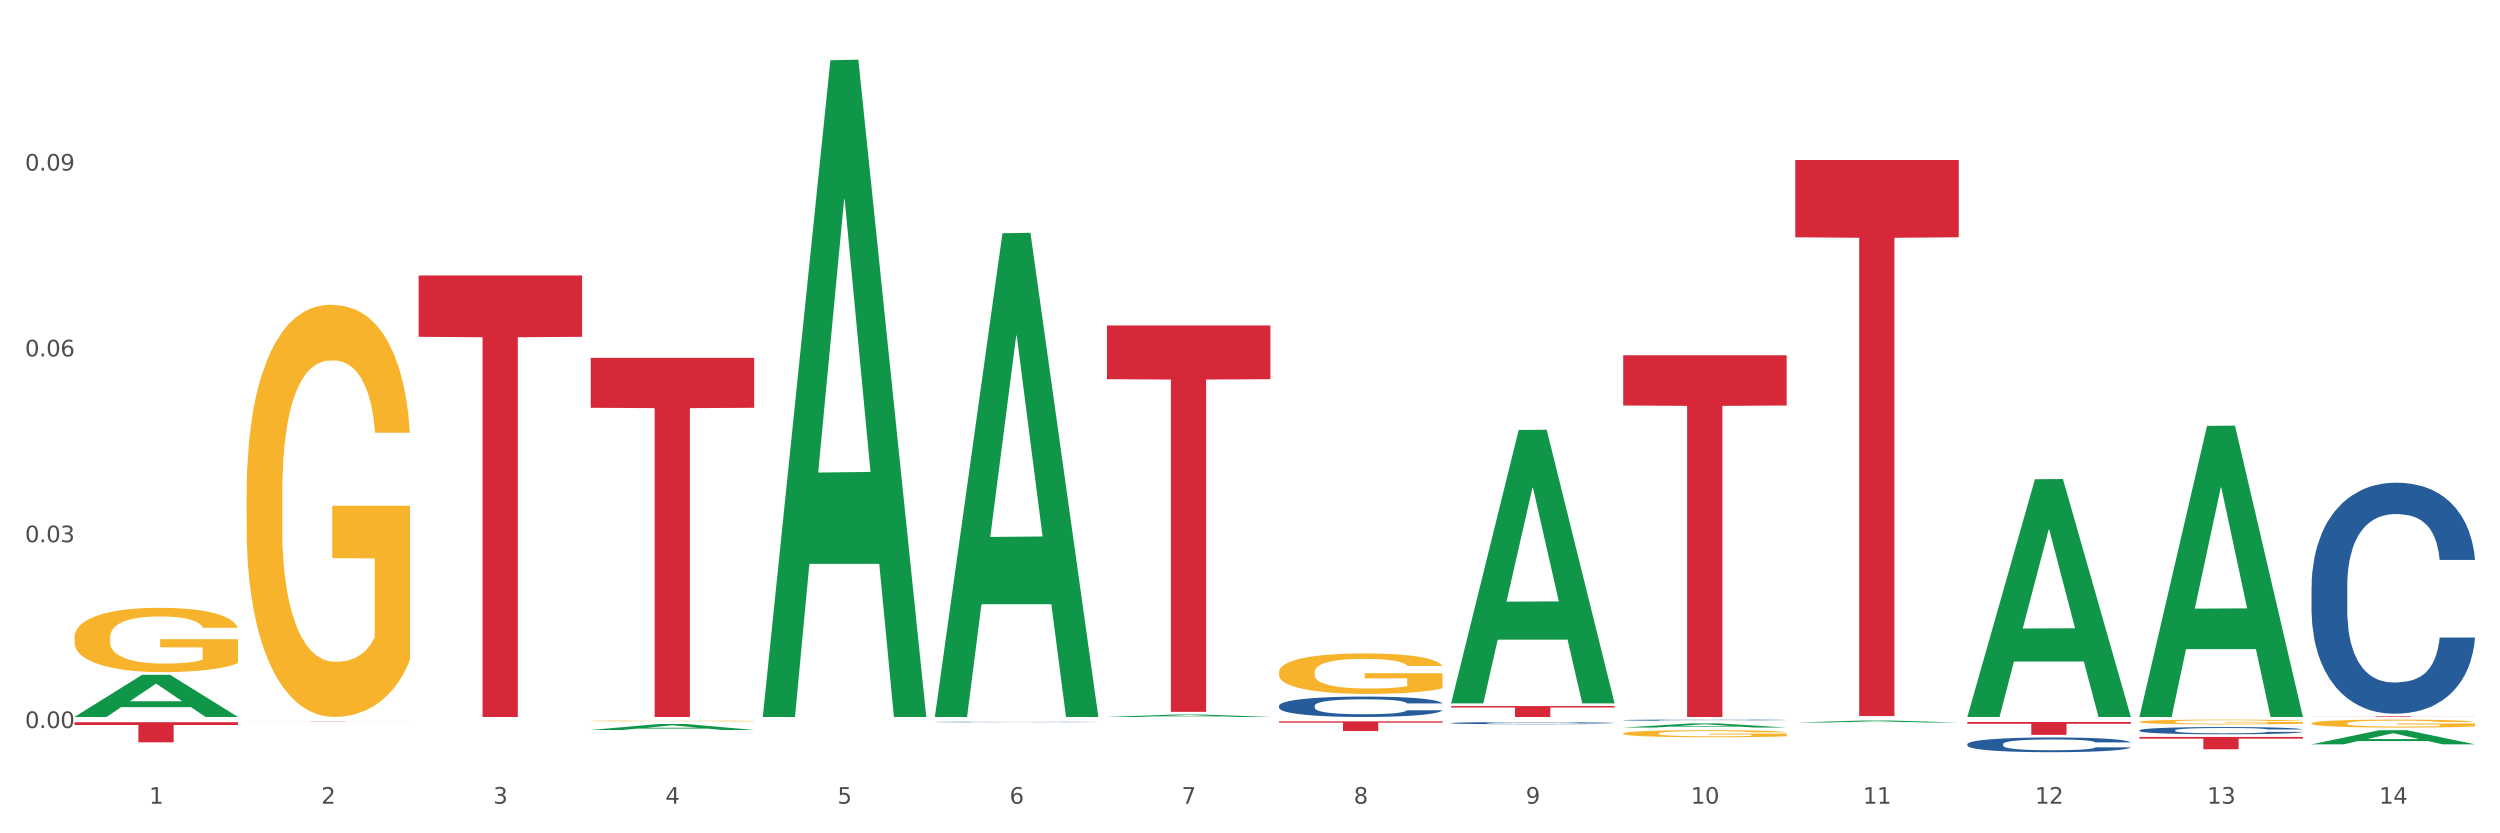 <?xml version="1.0" encoding="utf-8" standalone="no"?>
<!DOCTYPE svg PUBLIC "-//W3C//DTD SVG 1.1//EN"
  "http://www.w3.org/Graphics/SVG/1.1/DTD/svg11.dtd">
<svg xmlns:xlink="http://www.w3.org/1999/xlink" width="1080pt" height="360pt" viewBox="0 0 1080 360" xmlns="http://www.w3.org/2000/svg" version="1.1">
 <rect x="0" y="0" width="1080" height="360" fill="#333333" stroke="none"/>
 <defs>
  <style type="text/css">*{stroke-linejoin: round; stroke-linecap: butt}</style>
 </defs>
 <g id="figure_1">
  <g id="patch_1">
   <path d="M 0 360 
L 1080 360 
L 1080 0 
L 0 0 
z
" style="fill: #ffffff; stroke: #ffffff; stroke-linejoin: miter"/>
  </g>
  <g id="axes_1">
   <g id="matplotlib.axis_1">
    <g id="xtick_1">
     <g id="text_1">
      <!-- 1 -->
      <g style="fill: #4d4d4d" transform="translate(64.432 347.204) scale(0.096 -0.096)">
       <defs>
        <path id="DejaVuSans-31" d="M 794 531 
L 1825 531 
L 1825 4091 
L 703 3866 
L 703 4441 
L 1819 4666 
L 2450 4666 
L 2450 531 
L 3481 531 
L 3481 0 
L 794 0 
L 794 531 
z
" transform="scale(0.016)"/>
       </defs>
       <use xlink:href="#DejaVuSans-31"/>
      </g>
     </g>
    </g>
    <g id="xtick_2">
     <g id="text_2">
      <!-- 2 -->
      <g style="fill: #4d4d4d" transform="translate(138.771 347.204) scale(0.096 -0.096)">
       <defs>
        <path id="DejaVuSans-32" d="M 1228 531 
L 3431 531 
L 3431 0 
L 469 0 
L 469 531 
Q 828 903 1448 1529 
Q 2069 2156 2228 2338 
Q 2531 2678 2651 2914 
Q 2772 3150 2772 3378 
Q 2772 3750 2511 3984 
Q 2250 4219 1831 4219 
Q 1534 4219 1204 4116 
Q 875 4013 500 3803 
L 500 4441 
Q 881 4594 1212 4672 
Q 1544 4750 1819 4750 
Q 2544 4750 2975 4387 
Q 3406 4025 3406 3419 
Q 3406 3131 3298 2873 
Q 3191 2616 2906 2266 
Q 2828 2175 2409 1742 
Q 1991 1309 1228 531 
z
" transform="scale(0.016)"/>
       </defs>
       <use xlink:href="#DejaVuSans-32"/>
      </g>
     </g>
    </g>
    <g id="xtick_3">
     <g id="text_3">
      <!-- 3 -->
      <g style="fill: #4d4d4d" transform="translate(213.109 347.204) scale(0.096 -0.096)">
       <defs>
        <path id="DejaVuSans-33" d="M 2597 2516 
Q 3050 2419 3304 2112 
Q 3559 1806 3559 1356 
Q 3559 666 3084 287 
Q 2609 -91 1734 -91 
Q 1441 -91 1130 -33 
Q 819 25 488 141 
L 488 750 
Q 750 597 1062 519 
Q 1375 441 1716 441 
Q 2309 441 2620 675 
Q 2931 909 2931 1356 
Q 2931 1769 2642 2001 
Q 2353 2234 1838 2234 
L 1294 2234 
L 1294 2753 
L 1863 2753 
Q 2328 2753 2575 2939 
Q 2822 3125 2822 3475 
Q 2822 3834 2567 4026 
Q 2313 4219 1838 4219 
Q 1578 4219 1281 4162 
Q 984 4106 628 3988 
L 628 4550 
Q 988 4650 1302 4700 
Q 1616 4750 1894 4750 
Q 2613 4750 3031 4423 
Q 3450 4097 3450 3541 
Q 3450 3153 3228 2886 
Q 3006 2619 2597 2516 
z
" transform="scale(0.016)"/>
       </defs>
       <use xlink:href="#DejaVuSans-33"/>
      </g>
     </g>
    </g>
    <g id="xtick_4">
     <g id="text_4">
      <!-- 4 -->
      <g style="fill: #4d4d4d" transform="translate(287.448 347.204) scale(0.096 -0.096)">
       <defs>
        <path id="DejaVuSans-34" d="M 2419 4116 
L 825 1625 
L 2419 1625 
L 2419 4116 
z
M 2253 4666 
L 3047 4666 
L 3047 1625 
L 3713 1625 
L 3713 1100 
L 3047 1100 
L 3047 0 
L 2419 0 
L 2419 1100 
L 313 1100 
L 313 1709 
L 2253 4666 
z
" transform="scale(0.016)"/>
       </defs>
       <use xlink:href="#DejaVuSans-34"/>
      </g>
     </g>
    </g>
    <g id="xtick_5">
     <g id="text_5">
      <!-- 5 -->
      <g style="fill: #4d4d4d" transform="translate(361.787 347.204) scale(0.096 -0.096)">
       <defs>
        <path id="DejaVuSans-35" d="M 691 4666 
L 3169 4666 
L 3169 4134 
L 1269 4134 
L 1269 2991 
Q 1406 3038 1543 3061 
Q 1681 3084 1819 3084 
Q 2600 3084 3056 2656 
Q 3513 2228 3513 1497 
Q 3513 744 3044 326 
Q 2575 -91 1722 -91 
Q 1428 -91 1123 -41 
Q 819 9 494 109 
L 494 744 
Q 775 591 1075 516 
Q 1375 441 1709 441 
Q 2250 441 2565 725 
Q 2881 1009 2881 1497 
Q 2881 1984 2565 2268 
Q 2250 2553 1709 2553 
Q 1456 2553 1204 2497 
Q 953 2441 691 2322 
L 691 4666 
z
" transform="scale(0.016)"/>
       </defs>
       <use xlink:href="#DejaVuSans-35"/>
      </g>
     </g>
    </g>
    <g id="xtick_6">
     <g id="text_6">
      <!-- 6 -->
      <g style="fill: #4d4d4d" transform="translate(436.125 347.204) scale(0.096 -0.096)">
       <defs>
        <path id="DejaVuSans-36" d="M 2113 2584 
Q 1688 2584 1439 2293 
Q 1191 2003 1191 1497 
Q 1191 994 1439 701 
Q 1688 409 2113 409 
Q 2538 409 2786 701 
Q 3034 994 3034 1497 
Q 3034 2003 2786 2293 
Q 2538 2584 2113 2584 
z
M 3366 4563 
L 3366 3988 
Q 3128 4100 2886 4159 
Q 2644 4219 2406 4219 
Q 1781 4219 1451 3797 
Q 1122 3375 1075 2522 
Q 1259 2794 1537 2939 
Q 1816 3084 2150 3084 
Q 2853 3084 3261 2657 
Q 3669 2231 3669 1497 
Q 3669 778 3244 343 
Q 2819 -91 2113 -91 
Q 1303 -91 875 529 
Q 447 1150 447 2328 
Q 447 3434 972 4092 
Q 1497 4750 2381 4750 
Q 2619 4750 2861 4703 
Q 3103 4656 3366 4563 
z
" transform="scale(0.016)"/>
       </defs>
       <use xlink:href="#DejaVuSans-36"/>
      </g>
     </g>
    </g>
    <g id="xtick_7">
     <g id="text_7">
      <!-- 7 -->
      <g style="fill: #4d4d4d" transform="translate(510.464 347.204) scale(0.096 -0.096)">
       <defs>
        <path id="DejaVuSans-37" d="M 525 4666 
L 3525 4666 
L 3525 4397 
L 1831 0 
L 1172 0 
L 2766 4134 
L 525 4134 
L 525 4666 
z
" transform="scale(0.016)"/>
       </defs>
       <use xlink:href="#DejaVuSans-37"/>
      </g>
     </g>
    </g>
    <g id="xtick_8">
     <g id="text_8">
      <!-- 8 -->
      <g style="fill: #4d4d4d" transform="translate(584.803 347.204) scale(0.096 -0.096)">
       <defs>
        <path id="DejaVuSans-38" d="M 2034 2216 
Q 1584 2216 1326 1975 
Q 1069 1734 1069 1313 
Q 1069 891 1326 650 
Q 1584 409 2034 409 
Q 2484 409 2743 651 
Q 3003 894 3003 1313 
Q 3003 1734 2745 1975 
Q 2488 2216 2034 2216 
z
M 1403 2484 
Q 997 2584 770 2862 
Q 544 3141 544 3541 
Q 544 4100 942 4425 
Q 1341 4750 2034 4750 
Q 2731 4750 3128 4425 
Q 3525 4100 3525 3541 
Q 3525 3141 3298 2862 
Q 3072 2584 2669 2484 
Q 3125 2378 3379 2068 
Q 3634 1759 3634 1313 
Q 3634 634 3220 271 
Q 2806 -91 2034 -91 
Q 1263 -91 848 271 
Q 434 634 434 1313 
Q 434 1759 690 2068 
Q 947 2378 1403 2484 
z
M 1172 3481 
Q 1172 3119 1398 2916 
Q 1625 2713 2034 2713 
Q 2441 2713 2670 2916 
Q 2900 3119 2900 3481 
Q 2900 3844 2670 4047 
Q 2441 4250 2034 4250 
Q 1625 4250 1398 4047 
Q 1172 3844 1172 3481 
z
" transform="scale(0.016)"/>
       </defs>
       <use xlink:href="#DejaVuSans-38"/>
      </g>
     </g>
    </g>
    <g id="xtick_9">
     <g id="text_9">
      <!-- 9 -->
      <g style="fill: #4d4d4d" transform="translate(659.142 347.204) scale(0.096 -0.096)">
       <defs>
        <path id="DejaVuSans-39" d="M 703 97 
L 703 672 
Q 941 559 1184 500 
Q 1428 441 1663 441 
Q 2288 441 2617 861 
Q 2947 1281 2994 2138 
Q 2813 1869 2534 1725 
Q 2256 1581 1919 1581 
Q 1219 1581 811 2004 
Q 403 2428 403 3163 
Q 403 3881 828 4315 
Q 1253 4750 1959 4750 
Q 2769 4750 3195 4129 
Q 3622 3509 3622 2328 
Q 3622 1225 3098 567 
Q 2575 -91 1691 -91 
Q 1453 -91 1209 -44 
Q 966 3 703 97 
z
M 1959 2075 
Q 2384 2075 2632 2365 
Q 2881 2656 2881 3163 
Q 2881 3666 2632 3958 
Q 2384 4250 1959 4250 
Q 1534 4250 1286 3958 
Q 1038 3666 1038 3163 
Q 1038 2656 1286 2365 
Q 1534 2075 1959 2075 
z
" transform="scale(0.016)"/>
       </defs>
       <use xlink:href="#DejaVuSans-39"/>
      </g>
     </g>
    </g>
    <g id="xtick_10">
     <g id="text_10">
      <!-- 10 -->
      <g style="fill: #4d4d4d" transform="translate(730.426 347.204) scale(0.096 -0.096)">
       <defs>
        <path id="DejaVuSans-30" d="M 2034 4250 
Q 1547 4250 1301 3770 
Q 1056 3291 1056 2328 
Q 1056 1369 1301 889 
Q 1547 409 2034 409 
Q 2525 409 2770 889 
Q 3016 1369 3016 2328 
Q 3016 3291 2770 3770 
Q 2525 4250 2034 4250 
z
M 2034 4750 
Q 2819 4750 3233 4129 
Q 3647 3509 3647 2328 
Q 3647 1150 3233 529 
Q 2819 -91 2034 -91 
Q 1250 -91 836 529 
Q 422 1150 422 2328 
Q 422 3509 836 4129 
Q 1250 4750 2034 4750 
z
" transform="scale(0.016)"/>
       </defs>
       <use xlink:href="#DejaVuSans-31"/>
       <use xlink:href="#DejaVuSans-30" transform="translate(63.623 0)"/>
      </g>
     </g>
    </g>
    <g id="xtick_11">
     <g id="text_11">
      <!-- 11 -->
      <g style="fill: #4d4d4d" transform="translate(804.765 347.204) scale(0.096 -0.096)">
       <use xlink:href="#DejaVuSans-31"/>
       <use xlink:href="#DejaVuSans-31" transform="translate(63.623 0)"/>
      </g>
     </g>
    </g>
    <g id="xtick_12">
     <g id="text_12">
      <!-- 12 -->
      <g style="fill: #4d4d4d" transform="translate(879.104 347.204) scale(0.096 -0.096)">
       <use xlink:href="#DejaVuSans-31"/>
       <use xlink:href="#DejaVuSans-32" transform="translate(63.623 0)"/>
      </g>
     </g>
    </g>
    <g id="xtick_13">
     <g id="text_13">
      <!-- 13 -->
      <g style="fill: #4d4d4d" transform="translate(953.442 347.204) scale(0.096 -0.096)">
       <use xlink:href="#DejaVuSans-31"/>
       <use xlink:href="#DejaVuSans-33" transform="translate(63.623 0)"/>
      </g>
     </g>
    </g>
    <g id="xtick_14">
     <g id="text_14">
      <!-- 14 -->
      <g style="fill: #4d4d4d" transform="translate(1027.781 347.204) scale(0.096 -0.096)">
       <use xlink:href="#DejaVuSans-31"/>
       <use xlink:href="#DejaVuSans-34" transform="translate(63.623 0)"/>
      </g>
     </g>
    </g>
    <g id="xtick_15"/>
    <g id="xtick_16"/>
    <g id="xtick_17"/>
    <g id="xtick_18"/>
    <g id="xtick_19"/>
    <g id="xtick_20"/>
    <g id="xtick_21"/>
    <g id="xtick_22"/>
    <g id="xtick_23"/>
    <g id="xtick_24"/>
    <g id="xtick_25"/>
    <g id="xtick_26"/>
    <g id="xtick_27"/>
   </g>
   <g id="matplotlib.axis_2">
    <g id="ytick_1">
     <g id="text_15">
      <!-- 0.00 -->
      <g style="fill: #4d4d4d" transform="translate(10.8 314.518) scale(0.096 -0.096)">
       <defs>
        <path id="DejaVuSans-2e" d="M 684 794 
L 1344 794 
L 1344 0 
L 684 0 
L 684 794 
z
" transform="scale(0.016)"/>
       </defs>
       <use xlink:href="#DejaVuSans-30"/>
       <use xlink:href="#DejaVuSans-2e" transform="translate(63.623 0)"/>
       <use xlink:href="#DejaVuSans-30" transform="translate(95.41 0)"/>
       <use xlink:href="#DejaVuSans-30" transform="translate(159.033 0)"/>
      </g>
     </g>
    </g>
    <g id="ytick_2">
     <g id="text_16">
      <!-- 0.03 -->
      <g style="fill: #4d4d4d" transform="translate(10.8 234.241) scale(0.096 -0.096)">
       <use xlink:href="#DejaVuSans-30"/>
       <use xlink:href="#DejaVuSans-2e" transform="translate(63.623 0)"/>
       <use xlink:href="#DejaVuSans-30" transform="translate(95.41 0)"/>
       <use xlink:href="#DejaVuSans-33" transform="translate(159.033 0)"/>
      </g>
     </g>
    </g>
    <g id="ytick_3">
     <g id="text_17">
      <!-- 0.06 -->
      <g style="fill: #4d4d4d" transform="translate(10.8 153.964) scale(0.096 -0.096)">
       <use xlink:href="#DejaVuSans-30"/>
       <use xlink:href="#DejaVuSans-2e" transform="translate(63.623 0)"/>
       <use xlink:href="#DejaVuSans-30" transform="translate(95.41 0)"/>
       <use xlink:href="#DejaVuSans-36" transform="translate(159.033 0)"/>
      </g>
     </g>
    </g>
    <g id="ytick_4">
     <g id="text_18">
      <!-- 0.09 -->
      <g style="fill: #4d4d4d" transform="translate(10.8 73.687) scale(0.096 -0.096)">
       <use xlink:href="#DejaVuSans-30"/>
       <use xlink:href="#DejaVuSans-2e" transform="translate(63.623 0)"/>
       <use xlink:href="#DejaVuSans-30" transform="translate(95.41 0)"/>
       <use xlink:href="#DejaVuSans-39" transform="translate(159.033 0)"/>
      </g>
     </g>
    </g>
    <g id="ytick_5"/>
    <g id="ytick_6"/>
    <g id="ytick_7"/>
    <g id="ytick_8"/>
   </g>
   <g id="PolyCollection_1">
    <path d="M 32.175 309.696 
L 32.248 309.679 
L 61.37 291.527 
L 73.456 291.51 
L 102.797 309.73 
L 88.818 309.73 
L 82.484 305.487 
L 52.415 305.487 
L 52.197 305.556 
L 46.081 309.73 
L 32.175 309.73 
L 32.175 309.696 
L 56.201 302.955 
L 78.698 302.938 
L 67.559 295.393 
L 67.413 295.359 
L 67.267 295.41 
L 56.128 302.938 
L 56.201 302.955 
L 32.175 309.696 
z
" clip-path="url(#p548c6d6602)" style="fill: #109648"/>
    <path d="M 552.546 290.366 
L 552.629 290.35 
L 552.629 289.775 
L 552.796 289.28 
L 553.63 288.082 
L 554.881 287.091 
L 555.798 286.564 
L 556.715 286.133 
L 557.799 285.701 
L 559.133 285.254 
L 561.551 284.599 
L 563.052 284.264 
L 564.886 283.912 
L 568.221 283.401 
L 570.639 283.113 
L 573.141 282.874 
L 577.226 282.586 
L 579.894 282.458 
L 582.729 282.363 
L 586.148 282.299 
L 588.732 282.283 
L 594.402 282.331 
L 599.238 282.474 
L 601.573 282.586 
L 604.574 282.778 
L 606.158 282.906 
L 608.743 283.161 
L 611.411 283.497 
L 613.246 283.784 
L 615.997 284.328 
L 618.082 284.871 
L 619.999 285.542 
L 621 286.005 
L 621.75 286.436 
L 622.417 286.931 
L 623.084 287.714 
L 608.076 287.714 
L 607.493 287.155 
L 606.575 286.628 
L 605.241 286.117 
L 604.074 285.797 
L 602.073 285.398 
L 600.239 285.142 
L 598.321 284.951 
L 595.986 284.791 
L 594.152 284.711 
L 591.567 284.647 
L 586.481 284.663 
L 583.063 284.791 
L 580.728 284.951 
L 579.227 285.094 
L 577.893 285.254 
L 576.392 285.478 
L 574.641 285.813 
L 573.391 286.117 
L 572.14 286.5 
L 571.139 286.884 
L 570.222 287.331 
L 569.472 287.81 
L 568.888 288.305 
L 568.388 288.912 
L 567.971 289.919 
L 567.971 292.107 
L 568.138 292.603 
L 568.555 293.258 
L 569.055 293.753 
L 569.889 294.344 
L 570.639 294.743 
L 572.057 295.318 
L 573.641 295.798 
L 574.891 296.101 
L 576.142 296.357 
L 578.31 296.708 
L 580.728 296.996 
L 582.812 297.172 
L 585.647 297.331 
L 587.565 297.395 
L 589.233 297.427 
L 593.318 297.427 
L 596.236 297.379 
L 599.488 297.267 
L 601.99 297.124 
L 604.074 296.948 
L 606.409 296.66 
L 607.909 296.389 
L 607.909 293.05 
L 589.566 293.034 
L 589.566 290.813 
L 623.168 290.813 
L 623.168 297.331 
L 621.75 297.667 
L 620.166 297.97 
L 618.499 298.242 
L 615.997 298.577 
L 612.996 298.897 
L 610.327 299.121 
L 607.493 299.312 
L 604.157 299.488 
L 599.822 299.648 
L 597.154 299.712 
L 593.818 299.76 
L 589.9 299.776 
L 586.481 299.744 
L 583.146 299.664 
L 579.644 299.52 
L 576.226 299.312 
L 573.641 299.105 
L 571.056 298.849 
L 568.305 298.513 
L 566.137 298.194 
L 564.469 297.906 
L 562.635 297.539 
L 560.634 297.06 
L 559.133 296.628 
L 557.799 296.181 
L 556.381 295.606 
L 555.381 295.111 
L 554.38 294.488 
L 553.797 294.024 
L 553.13 293.306 
L 552.629 292.299 
L 552.546 290.366 
z
" clip-path="url(#p548c6d6602)" style="fill: #f7b32b"/>
    <path d="M 701.223 316.849 
L 701.307 316.846 
L 701.307 316.746 
L 701.474 316.66 
L 702.307 316.451 
L 703.558 316.279 
L 704.475 316.187 
L 705.392 316.112 
L 706.476 316.037 
L 707.81 315.959 
L 710.228 315.845 
L 711.729 315.787 
L 713.563 315.726 
L 716.899 315.637 
L 719.317 315.587 
L 721.818 315.545 
L 725.903 315.495 
L 728.572 315.473 
L 731.406 315.456 
L 734.825 315.445 
L 737.41 315.442 
L 743.08 315.451 
L 747.915 315.476 
L 750.25 315.495 
L 753.252 315.529 
L 754.836 315.551 
L 757.421 315.595 
L 760.089 315.654 
L 761.923 315.704 
L 764.675 315.798 
L 766.759 315.893 
L 768.677 316.009 
L 769.677 316.09 
L 770.428 316.165 
L 771.095 316.251 
L 771.762 316.387 
L 756.754 316.387 
L 756.17 316.29 
L 755.253 316.198 
L 753.919 316.11 
L 752.751 316.054 
L 750.75 315.984 
L 748.916 315.94 
L 746.998 315.907 
L 744.664 315.879 
L 742.829 315.865 
L 740.245 315.854 
L 735.159 315.857 
L 731.74 315.879 
L 729.405 315.907 
L 727.905 315.932 
L 726.571 315.959 
L 725.07 315.998 
L 723.319 316.057 
L 722.068 316.11 
L 720.817 316.176 
L 719.817 316.243 
L 718.9 316.321 
L 718.149 316.404 
L 717.566 316.49 
L 717.065 316.596 
L 716.648 316.771 
L 716.648 317.152 
L 716.815 317.238 
L 717.232 317.352 
L 717.732 317.438 
L 718.566 317.541 
L 719.317 317.61 
L 720.734 317.71 
L 722.318 317.794 
L 723.569 317.847 
L 724.82 317.891 
L 726.987 317.952 
L 729.405 318.002 
L 731.49 318.033 
L 734.325 318.061 
L 736.242 318.072 
L 737.91 318.077 
L 741.996 318.077 
L 744.914 318.069 
L 748.166 318.05 
L 750.667 318.025 
L 752.751 317.994 
L 755.086 317.944 
L 756.587 317.897 
L 756.587 317.316 
L 738.244 317.313 
L 738.244 316.927 
L 771.845 316.927 
L 771.845 318.061 
L 770.428 318.119 
L 768.844 318.172 
L 767.176 318.219 
L 764.675 318.278 
L 761.673 318.333 
L 759.005 318.372 
L 756.17 318.405 
L 752.835 318.436 
L 748.499 318.464 
L 745.831 318.475 
L 742.496 318.483 
L 738.577 318.486 
L 735.159 318.48 
L 731.823 318.467 
L 728.321 318.441 
L 724.903 318.405 
L 722.318 318.369 
L 719.733 318.325 
L 716.982 318.266 
L 714.814 318.211 
L 713.147 318.161 
L 711.312 318.097 
L 709.311 318.013 
L 707.81 317.938 
L 706.476 317.861 
L 705.059 317.761 
L 704.058 317.674 
L 703.058 317.566 
L 702.474 317.485 
L 701.807 317.36 
L 701.307 317.185 
L 701.223 316.849 
z
" clip-path="url(#p548c6d6602)" style="fill: #f7b32b"/>
    <path d="M 924.24 311.827 
L 924.323 311.825 
L 924.323 311.757 
L 924.49 311.699 
L 925.323 311.557 
L 926.574 311.44 
L 927.491 311.377 
L 928.408 311.326 
L 929.492 311.275 
L 930.826 311.222 
L 933.244 311.145 
L 934.745 311.105 
L 936.58 311.064 
L 939.915 311.003 
L 942.333 310.969 
L 944.834 310.941 
L 948.92 310.907 
L 951.588 310.891 
L 954.423 310.88 
L 957.841 310.873 
L 960.426 310.871 
L 966.096 310.876 
L 970.932 310.893 
L 973.266 310.907 
L 976.268 310.929 
L 977.852 310.944 
L 980.437 310.975 
L 983.105 311.014 
L 984.939 311.048 
L 987.691 311.113 
L 989.775 311.177 
L 991.693 311.256 
L 992.693 311.311 
L 993.444 311.362 
L 994.111 311.421 
L 994.778 311.513 
L 979.77 311.513 
L 979.186 311.447 
L 978.269 311.385 
L 976.935 311.324 
L 975.768 311.287 
L 973.766 311.239 
L 971.932 311.209 
L 970.014 311.186 
L 967.68 311.167 
L 965.845 311.158 
L 963.261 311.15 
L 958.175 311.152 
L 954.756 311.167 
L 952.422 311.186 
L 950.921 311.203 
L 949.587 311.222 
L 948.086 311.249 
L 946.335 311.288 
L 945.084 311.324 
L 943.834 311.37 
L 942.833 311.415 
L 941.916 311.468 
L 941.165 311.525 
L 940.582 311.583 
L 940.081 311.655 
L 939.665 311.774 
L 939.665 312.033 
L 939.831 312.092 
L 940.248 312.169 
L 940.749 312.228 
L 941.582 312.298 
L 942.333 312.345 
L 943.75 312.413 
L 945.334 312.47 
L 946.585 312.506 
L 947.836 312.536 
L 950.004 312.578 
L 952.422 312.612 
L 954.506 312.633 
L 957.341 312.651 
L 959.259 312.659 
L 960.926 312.663 
L 965.012 312.663 
L 967.93 312.657 
L 971.182 312.644 
L 973.683 312.627 
L 975.768 312.606 
L 978.102 312.572 
L 979.603 312.54 
L 979.603 312.145 
L 961.26 312.143 
L 961.26 311.88 
L 994.861 311.88 
L 994.861 312.651 
L 993.444 312.691 
L 991.86 312.727 
L 990.192 312.759 
L 987.691 312.799 
L 984.689 312.837 
L 982.021 312.863 
L 979.186 312.886 
L 975.851 312.907 
L 971.515 312.926 
L 968.847 312.933 
L 965.512 312.939 
L 961.593 312.941 
L 958.175 312.937 
L 954.84 312.927 
L 951.338 312.91 
L 947.919 312.886 
L 945.334 312.861 
L 942.75 312.831 
L 939.998 312.791 
L 937.83 312.754 
L 936.163 312.72 
L 934.328 312.676 
L 932.327 312.619 
L 930.826 312.568 
L 929.492 312.515 
L 928.075 312.447 
L 927.074 312.389 
L 926.074 312.315 
L 925.49 312.26 
L 924.823 312.175 
L 924.323 312.056 
L 924.24 311.827 
z
" clip-path="url(#p548c6d6602)" style="fill: #f7b32b"/>
    <path d="M 998.578 312.463 
L 998.662 312.459 
L 998.662 312.346 
L 998.828 312.249 
L 999.662 312.013 
L 1000.913 311.818 
L 1001.83 311.714 
L 1002.747 311.629 
L 1003.831 311.544 
L 1005.165 311.456 
L 1007.583 311.327 
L 1009.084 311.261 
L 1010.918 311.192 
L 1014.253 311.091 
L 1016.671 311.034 
L 1019.173 310.987 
L 1023.258 310.93 
L 1025.926 310.905 
L 1028.761 310.886 
L 1032.18 310.874 
L 1034.765 310.871 
L 1040.434 310.88 
L 1045.27 310.908 
L 1047.605 310.93 
L 1050.607 310.968 
L 1052.191 310.993 
L 1054.775 311.044 
L 1057.444 311.11 
L 1059.278 311.166 
L 1062.029 311.273 
L 1064.114 311.38 
L 1066.032 311.513 
L 1067.032 311.604 
L 1067.783 311.689 
L 1068.45 311.786 
L 1069.117 311.94 
L 1054.108 311.94 
L 1053.525 311.83 
L 1052.608 311.726 
L 1051.274 311.626 
L 1050.106 311.563 
L 1048.105 311.484 
L 1046.271 311.434 
L 1044.353 311.396 
L 1042.019 311.365 
L 1040.184 311.349 
L 1037.599 311.336 
L 1032.513 311.339 
L 1029.095 311.365 
L 1026.76 311.396 
L 1025.259 311.424 
L 1023.925 311.456 
L 1022.425 311.5 
L 1020.674 311.566 
L 1019.423 311.626 
L 1018.172 311.701 
L 1017.172 311.777 
L 1016.255 311.865 
L 1015.504 311.959 
L 1014.92 312.057 
L 1014.42 312.176 
L 1014.003 312.375 
L 1014.003 312.806 
L 1014.17 312.903 
L 1014.587 313.032 
L 1015.087 313.13 
L 1015.921 313.246 
L 1016.671 313.325 
L 1018.089 313.438 
L 1019.673 313.532 
L 1020.924 313.592 
L 1022.174 313.642 
L 1024.342 313.712 
L 1026.76 313.768 
L 1028.845 313.803 
L 1031.68 313.834 
L 1033.597 313.847 
L 1035.265 313.853 
L 1039.35 313.853 
L 1042.269 313.844 
L 1045.52 313.822 
L 1048.022 313.793 
L 1050.106 313.759 
L 1052.441 313.702 
L 1053.942 313.649 
L 1053.942 312.991 
L 1035.598 312.988 
L 1035.598 312.551 
L 1069.2 312.551 
L 1069.2 313.834 
L 1067.783 313.9 
L 1066.198 313.96 
L 1064.531 314.014 
L 1062.029 314.08 
L 1059.028 314.143 
L 1056.36 314.187 
L 1053.525 314.224 
L 1050.19 314.259 
L 1045.854 314.291 
L 1043.186 314.303 
L 1039.851 314.313 
L 1035.932 314.316 
L 1032.513 314.309 
L 1029.178 314.294 
L 1025.676 314.265 
L 1022.258 314.224 
L 1019.673 314.184 
L 1017.088 314.133 
L 1014.337 314.067 
L 1012.169 314.004 
L 1010.501 313.948 
L 1008.667 313.875 
L 1006.666 313.781 
L 1005.165 313.696 
L 1003.831 313.608 
L 1002.414 313.495 
L 1001.413 313.397 
L 1000.413 313.274 
L 999.829 313.183 
L 999.162 313.042 
L 998.662 312.843 
L 998.578 312.463 
z
" clip-path="url(#p548c6d6602)" style="fill: #f7b32b"/>
    <path d="M 701.223 311.095 
L 701.307 311.095 
L 701.307 311.082 
L 701.557 311.065 
L 702.476 311.033 
L 703.644 311.009 
L 705.648 310.98 
L 706.733 310.968 
L 708.152 310.955 
L 711.074 310.934 
L 714.413 310.915 
L 716.75 310.905 
L 718.503 310.899 
L 722.427 310.888 
L 724.681 310.883 
L 727.018 310.878 
L 729.021 310.876 
L 732.36 310.873 
L 735.032 310.871 
L 738.12 310.871 
L 740.708 310.871 
L 744.131 310.873 
L 749.139 310.878 
L 751.059 310.882 
L 753.647 310.887 
L 756.318 310.894 
L 758.489 310.902 
L 760.993 310.912 
L 763.581 310.926 
L 766.085 310.943 
L 767.838 310.959 
L 769.257 310.976 
L 770.51 310.997 
L 771.428 311.019 
L 771.845 311.038 
L 756.569 311.038 
L 756.151 311.021 
L 755.317 311.003 
L 754.482 310.99 
L 753.564 310.98 
L 752.145 310.969 
L 750.892 310.962 
L 748.805 310.953 
L 746.885 310.947 
L 745.299 310.944 
L 743.379 310.941 
L 739.289 310.939 
L 736.367 310.939 
L 734.531 310.94 
L 732.277 310.942 
L 730.357 310.945 
L 728.103 310.951 
L 726.35 310.957 
L 724.597 310.964 
L 723.595 310.97 
L 722.093 310.98 
L 721.091 310.988 
L 719.755 311.002 
L 719.004 311.012 
L 717.668 311.038 
L 717.084 311.058 
L 716.834 311.071 
L 716.667 311.085 
L 716.667 311.157 
L 717.168 311.189 
L 717.585 311.202 
L 718.253 311.218 
L 719.505 311.238 
L 721.341 311.258 
L 723.261 311.272 
L 724.847 311.28 
L 726.35 311.287 
L 727.853 311.292 
L 729.689 311.296 
L 731.192 311.299 
L 733.446 311.302 
L 736.117 311.303 
L 738.204 311.303 
L 742.461 311.301 
L 744.381 311.299 
L 746.218 311.296 
L 748.221 311.29 
L 749.807 311.285 
L 750.725 311.281 
L 752.228 311.272 
L 753.397 311.263 
L 754.398 311.253 
L 755.066 311.243 
L 755.818 311.23 
L 756.402 311.214 
L 756.569 311.206 
L 771.845 311.206 
L 771.511 311.222 
L 770.927 311.238 
L 769.758 311.26 
L 768.84 311.272 
L 767.421 311.287 
L 765.918 311.3 
L 763.831 311.314 
L 761.911 311.325 
L 759.908 311.334 
L 757.738 311.342 
L 753.814 311.354 
L 752.395 311.357 
L 749.39 311.362 
L 747.052 311.365 
L 743.63 311.369 
L 740.124 311.37 
L 736.451 311.371 
L 733.195 311.37 
L 729.606 311.367 
L 727.352 311.364 
L 724.847 311.36 
L 721.926 311.354 
L 719.171 311.346 
L 716.583 311.337 
L 714.162 311.327 
L 711.908 311.315 
L 708.987 311.295 
L 706.816 311.276 
L 705.23 311.258 
L 704.145 311.243 
L 703.06 311.224 
L 702.476 311.211 
L 701.557 311.179 
L 701.223 311.149 
L 701.223 311.095 
z
" clip-path="url(#p548c6d6602)" style="fill: #255c99"/>
    <path d="M 998.578 309.461 
L 1069.2 309.461 
L 1069.2 309.498 
L 1041.42 309.498 
L 1041.42 309.73 
L 1026.191 309.73 
L 1026.191 309.498 
L 998.578 309.498 
L 998.578 309.461 
L 998.578 309.461 
z
" clip-path="url(#p548c6d6602)" style="fill: #d62839"/>
    <path d="M 924.24 318.352 
L 994.861 318.352 
L 994.861 319.092 
L 967.081 319.097 
L 967.081 323.681 
L 951.852 323.681 
L 951.852 319.097 
L 924.24 319.092 
L 924.24 318.357 
L 924.24 318.352 
z
" clip-path="url(#p548c6d6602)" style="fill: #d62839"/>
    <path d="M 849.901 311.915 
L 920.523 311.915 
L 920.523 312.684 
L 892.742 312.689 
L 892.742 317.451 
L 877.514 317.451 
L 877.514 312.689 
L 849.901 312.684 
L 849.901 311.92 
L 849.901 311.915 
z
" clip-path="url(#p548c6d6602)" style="fill: #d62839"/>
    <path d="M 775.562 69.123 
L 846.184 69.123 
L 846.184 102.505 
L 818.404 102.731 
L 818.404 309.34 
L 803.175 309.34 
L 803.175 102.731 
L 775.562 102.505 
L 775.562 69.349 
L 775.562 69.123 
z
" clip-path="url(#p548c6d6602)" style="fill: #d62839"/>
    <path d="M 701.223 153.469 
L 771.845 153.469 
L 771.845 175.184 
L 744.065 175.331 
L 744.065 309.73 
L 728.836 309.73 
L 728.836 175.331 
L 701.223 175.184 
L 701.223 153.615 
L 701.223 153.469 
z
" clip-path="url(#p548c6d6602)" style="fill: #d62839"/>
    <path d="M 255.191 311.447 
L 255.275 311.447 
L 255.275 311.436 
L 255.441 311.426 
L 256.275 311.402 
L 257.526 311.383 
L 258.443 311.372 
L 259.36 311.364 
L 260.444 311.355 
L 261.778 311.347 
L 264.196 311.334 
L 265.697 311.327 
L 267.531 311.32 
L 270.866 311.31 
L 273.284 311.304 
L 275.786 311.3 
L 279.871 311.294 
L 282.539 311.291 
L 285.374 311.29 
L 288.793 311.288 
L 291.377 311.288 
L 297.047 311.289 
L 301.883 311.292 
L 304.218 311.294 
L 307.219 311.298 
L 308.804 311.3 
L 311.388 311.305 
L 314.057 311.312 
L 315.891 311.318 
L 318.642 311.328 
L 320.727 311.339 
L 322.645 311.352 
L 323.645 311.361 
L 324.395 311.37 
L 325.062 311.38 
L 325.73 311.395 
L 310.721 311.395 
L 310.138 311.384 
L 309.221 311.374 
L 307.886 311.364 
L 306.719 311.357 
L 304.718 311.349 
L 302.884 311.344 
L 300.966 311.341 
L 298.631 311.337 
L 296.797 311.336 
L 294.212 311.335 
L 289.126 311.335 
L 285.708 311.337 
L 283.373 311.341 
L 281.872 311.343 
L 280.538 311.347 
L 279.037 311.351 
L 277.286 311.358 
L 276.036 311.364 
L 274.785 311.371 
L 273.785 311.379 
L 272.867 311.388 
L 272.117 311.397 
L 271.533 311.407 
L 271.033 311.419 
L 270.616 311.439 
L 270.616 311.482 
L 270.783 311.492 
L 271.2 311.505 
L 271.7 311.514 
L 272.534 311.526 
L 273.284 311.534 
L 274.702 311.545 
L 276.286 311.555 
L 277.537 311.561 
L 278.787 311.566 
L 280.955 311.573 
L 283.373 311.578 
L 285.458 311.582 
L 288.292 311.585 
L 290.21 311.586 
L 291.878 311.587 
L 295.963 311.587 
L 298.882 311.586 
L 302.133 311.584 
L 304.635 311.581 
L 306.719 311.577 
L 309.054 311.572 
L 310.555 311.566 
L 310.555 311.5 
L 292.211 311.5 
L 292.211 311.456 
L 325.813 311.456 
L 325.813 311.585 
L 324.395 311.592 
L 322.811 311.598 
L 321.144 311.603 
L 318.642 311.61 
L 315.641 311.616 
L 312.973 311.62 
L 310.138 311.624 
L 306.803 311.628 
L 302.467 311.631 
L 299.799 311.632 
L 296.464 311.633 
L 292.545 311.633 
L 289.126 311.633 
L 285.791 311.631 
L 282.289 311.628 
L 278.871 311.624 
L 276.286 311.62 
L 273.701 311.615 
L 270.95 311.608 
L 268.782 311.602 
L 267.114 311.596 
L 265.28 311.589 
L 263.279 311.58 
L 261.778 311.571 
L 260.444 311.562 
L 259.027 311.551 
L 258.026 311.541 
L 257.025 311.529 
L 256.442 311.52 
L 255.775 311.505 
L 255.275 311.486 
L 255.191 311.447 
z
" clip-path="url(#p548c6d6602)" style="fill: #f7b32b"/>
    <path d="M 626.885 305.007 
L 697.506 305.007 
L 697.506 305.663 
L 669.726 305.667 
L 669.726 309.73 
L 654.497 309.73 
L 654.497 305.667 
L 626.885 305.663 
L 626.885 305.011 
L 626.885 305.007 
z
" clip-path="url(#p548c6d6602)" style="fill: #d62839"/>
    <path d="M 478.207 140.614 
L 548.829 140.614 
L 548.829 163.809 
L 521.049 163.966 
L 521.049 307.526 
L 505.82 307.526 
L 505.82 163.966 
L 478.207 163.809 
L 478.207 140.771 
L 478.207 140.614 
z
" clip-path="url(#p548c6d6602)" style="fill: #d62839"/>
    <path d="M 255.191 154.611 
L 325.813 154.611 
L 325.813 176.168 
L 298.033 176.314 
L 298.033 309.73 
L 282.804 309.73 
L 282.804 176.314 
L 255.191 176.168 
L 255.191 154.757 
L 255.191 154.611 
z
" clip-path="url(#p548c6d6602)" style="fill: #d62839"/>
    <path d="M 180.852 119 
L 251.474 119 
L 251.474 145.505 
L 223.694 145.684 
L 223.694 309.73 
L 208.465 309.73 
L 208.465 145.684 
L 180.852 145.505 
L 180.852 119.179 
L 180.852 119 
z
" clip-path="url(#p548c6d6602)" style="fill: #d62839"/>
    <path d="M 106.514 311.714 
L 177.135 311.714 
L 177.135 311.728 
L 149.355 311.728 
L 149.355 311.812 
L 134.126 311.812 
L 134.126 311.728 
L 106.514 311.728 
L 106.514 311.714 
L 106.514 311.714 
z
" clip-path="url(#p548c6d6602)" style="fill: #d62839"/>
    <path d="M 32.175 311.99 
L 102.797 311.99 
L 102.797 313.199 
L 75.017 313.207 
L 75.017 320.689 
L 59.788 320.689 
L 59.788 313.207 
L 32.175 313.199 
L 32.175 311.998 
L 32.175 311.99 
z
" clip-path="url(#p548c6d6602)" style="fill: #d62839"/>
    <path d="M 403.869 311.901 
L 403.952 311.901 
L 403.952 311.894 
L 404.202 311.886 
L 405.121 311.869 
L 406.289 311.857 
L 408.293 311.843 
L 409.378 311.837 
L 410.797 311.83 
L 413.719 311.819 
L 417.058 311.81 
L 419.395 311.805 
L 421.148 311.802 
L 425.072 311.796 
L 427.326 311.793 
L 429.663 311.791 
L 431.666 311.79 
L 435.006 311.788 
L 437.677 311.788 
L 440.766 311.787 
L 443.353 311.788 
L 446.776 311.788 
L 451.785 311.791 
L 453.704 311.793 
L 456.292 311.796 
L 458.964 311.799 
L 461.134 311.803 
L 463.638 311.808 
L 466.226 311.815 
L 468.73 311.824 
L 470.483 311.832 
L 471.903 311.841 
L 473.155 311.851 
L 474.073 311.863 
L 474.49 311.872 
L 459.214 311.872 
L 458.797 311.863 
L 457.962 311.854 
L 457.127 311.848 
L 456.209 311.843 
L 454.79 311.837 
L 453.538 311.833 
L 451.451 311.829 
L 449.531 311.826 
L 447.945 311.825 
L 446.025 311.823 
L 441.934 311.822 
L 439.012 311.822 
L 437.176 311.822 
L 434.922 311.823 
L 433.002 311.825 
L 430.748 311.828 
L 428.995 311.831 
L 427.242 311.835 
L 426.24 311.838 
L 424.738 311.843 
L 423.736 311.847 
L 422.401 311.854 
L 421.649 311.859 
L 420.314 311.872 
L 419.729 311.882 
L 419.479 311.889 
L 419.312 311.896 
L 419.312 311.932 
L 419.813 311.948 
L 420.23 311.955 
L 420.898 311.963 
L 422.15 311.973 
L 423.987 311.983 
L 425.907 311.991 
L 427.493 311.995 
L 428.995 311.998 
L 430.498 312.001 
L 432.334 312.003 
L 433.837 312.005 
L 436.091 312.006 
L 438.762 312.007 
L 440.849 312.007 
L 445.106 312.005 
L 447.026 312.004 
L 448.863 312.003 
L 450.866 312 
L 452.452 311.997 
L 453.371 311.995 
L 454.873 311.991 
L 456.042 311.986 
L 457.044 311.981 
L 457.711 311.976 
L 458.463 311.969 
L 459.047 311.961 
L 459.214 311.957 
L 474.49 311.957 
L 474.156 311.966 
L 473.572 311.974 
L 472.403 311.985 
L 471.485 311.991 
L 470.066 311.998 
L 468.563 312.005 
L 466.477 312.012 
L 464.557 312.017 
L 462.553 312.022 
L 460.383 312.026 
L 456.459 312.032 
L 455.04 312.034 
L 452.035 312.036 
L 449.698 312.038 
L 446.275 312.04 
L 442.769 312.041 
L 439.096 312.041 
L 435.84 312.04 
L 432.251 312.039 
L 429.997 312.038 
L 427.493 312.036 
L 424.571 312.032 
L 421.816 312.028 
L 419.228 312.024 
L 416.808 312.018 
L 414.554 312.012 
L 411.632 312.002 
L 409.462 311.993 
L 407.875 311.984 
L 406.79 311.976 
L 405.705 311.966 
L 405.121 311.96 
L 404.202 311.943 
L 403.869 311.928 
L 403.869 311.901 
z
" clip-path="url(#p548c6d6602)" style="fill: #255c99"/>
    <path d="M 552.546 304.876 
L 552.629 304.868 
L 552.629 304.643 
L 552.88 304.337 
L 553.798 303.774 
L 554.967 303.347 
L 556.97 302.848 
L 558.055 302.639 
L 559.475 302.405 
L 562.396 302.027 
L 565.735 301.705 
L 568.073 301.528 
L 569.826 301.415 
L 573.749 301.214 
L 576.003 301.125 
L 578.34 301.053 
L 580.344 301.005 
L 583.683 300.948 
L 586.354 300.924 
L 589.443 300.916 
L 592.031 300.924 
L 595.453 300.956 
L 600.462 301.053 
L 602.382 301.109 
L 604.97 301.206 
L 607.641 301.335 
L 609.811 301.463 
L 612.316 301.648 
L 614.903 301.89 
L 617.408 302.196 
L 619.161 302.478 
L 620.58 302.775 
L 621.832 303.138 
L 622.75 303.532 
L 623.168 303.862 
L 607.891 303.862 
L 607.474 303.564 
L 606.639 303.242 
L 605.804 303.025 
L 604.886 302.848 
L 603.467 302.647 
L 602.215 302.518 
L 600.128 302.365 
L 598.208 302.268 
L 596.622 302.212 
L 594.702 302.164 
L 590.612 302.115 
L 587.69 302.115 
L 585.853 302.131 
L 583.6 302.172 
L 581.68 302.228 
L 579.426 302.325 
L 577.673 302.429 
L 575.92 302.566 
L 574.918 302.663 
L 573.415 302.84 
L 572.414 302.985 
L 571.078 303.234 
L 570.327 303.411 
L 568.991 303.87 
L 568.407 304.208 
L 568.156 304.442 
L 567.989 304.699 
L 567.989 305.955 
L 568.49 306.518 
L 568.908 306.76 
L 569.575 307.034 
L 570.827 307.388 
L 572.664 307.734 
L 574.584 307.983 
L 576.17 308.136 
L 577.673 308.249 
L 579.175 308.338 
L 581.012 308.418 
L 582.514 308.466 
L 584.768 308.515 
L 587.439 308.539 
L 589.526 308.539 
L 593.784 308.499 
L 595.704 308.458 
L 597.54 308.402 
L 599.544 308.314 
L 601.13 308.217 
L 602.048 308.144 
L 603.551 307.992 
L 604.719 307.831 
L 605.721 307.645 
L 606.389 307.484 
L 607.14 307.243 
L 607.724 306.969 
L 607.891 306.824 
L 623.168 306.824 
L 622.834 307.114 
L 622.249 307.396 
L 621.081 307.774 
L 620.163 307.992 
L 618.743 308.257 
L 617.241 308.483 
L 615.154 308.732 
L 613.234 308.917 
L 611.23 309.078 
L 609.06 309.223 
L 605.137 309.424 
L 603.718 309.481 
L 600.712 309.577 
L 598.375 309.634 
L 594.952 309.69 
L 591.446 309.722 
L 587.773 309.73 
L 584.518 309.714 
L 580.928 309.666 
L 578.674 309.618 
L 576.17 309.545 
L 573.248 309.432 
L 570.494 309.296 
L 567.906 309.135 
L 565.485 308.949 
L 563.231 308.74 
L 560.309 308.394 
L 558.139 308.056 
L 556.553 307.742 
L 555.468 307.476 
L 554.382 307.138 
L 553.798 306.905 
L 552.88 306.341 
L 552.546 305.818 
L 552.546 304.876 
z
" clip-path="url(#p548c6d6602)" style="fill: #255c99"/>
    <path d="M 998.578 253.364 
L 998.662 253.273 
L 998.662 250.721 
L 998.912 247.258 
L 999.83 240.878 
L 1000.999 236.048 
L 1003.003 230.397 
L 1004.088 228.027 
L 1005.507 225.384 
L 1008.429 221.101 
L 1011.768 217.455 
L 1014.105 215.45 
L 1015.858 214.174 
L 1019.781 211.896 
L 1022.035 210.893 
L 1024.373 210.073 
L 1026.376 209.526 
L 1029.715 208.888 
L 1032.387 208.615 
L 1035.475 208.524 
L 1038.063 208.615 
L 1041.486 208.98 
L 1046.494 210.073 
L 1048.414 210.711 
L 1051.002 211.805 
L 1053.673 213.263 
L 1055.844 214.721 
L 1058.348 216.817 
L 1060.936 219.552 
L 1063.44 223.015 
L 1065.193 226.205 
L 1066.612 229.577 
L 1067.864 233.678 
L 1068.783 238.144 
L 1069.2 241.88 
L 1053.924 241.88 
L 1053.506 238.508 
L 1052.671 234.863 
L 1051.837 232.402 
L 1050.918 230.397 
L 1049.499 228.119 
L 1048.247 226.66 
L 1046.16 224.929 
L 1044.24 223.835 
L 1042.654 223.197 
L 1040.734 222.65 
L 1036.644 222.103 
L 1033.722 222.103 
L 1031.886 222.286 
L 1029.632 222.741 
L 1027.712 223.379 
L 1025.458 224.473 
L 1023.705 225.658 
L 1021.952 227.207 
L 1020.95 228.301 
L 1019.448 230.306 
L 1018.446 231.946 
L 1017.11 234.772 
L 1016.359 236.777 
L 1015.023 241.972 
L 1014.439 245.799 
L 1014.188 248.442 
L 1014.022 251.359 
L 1014.022 265.576 
L 1014.522 271.956 
L 1014.94 274.69 
L 1015.608 277.789 
L 1016.86 281.799 
L 1018.696 285.718 
L 1020.616 288.543 
L 1022.202 290.275 
L 1023.705 291.551 
L 1025.207 292.553 
L 1027.044 293.465 
L 1028.547 294.011 
L 1030.8 294.558 
L 1033.472 294.832 
L 1035.559 294.832 
L 1039.816 294.376 
L 1041.736 293.92 
L 1043.572 293.282 
L 1045.576 292.28 
L 1047.162 291.186 
L 1048.08 290.366 
L 1049.583 288.634 
L 1050.752 286.812 
L 1051.753 284.715 
L 1052.421 282.893 
L 1053.172 280.158 
L 1053.757 277.06 
L 1053.924 275.419 
L 1069.2 275.419 
L 1068.866 278.7 
L 1068.282 281.89 
L 1067.113 286.174 
L 1066.195 288.634 
L 1064.776 291.642 
L 1063.273 294.194 
L 1061.186 297.019 
L 1059.266 299.115 
L 1057.263 300.938 
L 1055.092 302.578 
L 1051.169 304.857 
L 1049.75 305.495 
L 1046.745 306.589 
L 1044.407 307.226 
L 1040.985 307.864 
L 1037.479 308.229 
L 1033.806 308.32 
L 1030.55 308.138 
L 1026.96 307.591 
L 1024.707 307.044 
L 1022.202 306.224 
L 1019.281 304.948 
L 1016.526 303.399 
L 1013.938 301.576 
L 1011.517 299.48 
L 1009.263 297.11 
L 1006.342 293.191 
L 1004.171 289.363 
L 1002.585 285.809 
L 1001.5 282.801 
L 1000.415 278.974 
L 999.83 276.331 
L 998.912 269.951 
L 998.578 264.027 
L 998.578 253.364 
z
" clip-path="url(#p548c6d6602)" style="fill: #255c99"/>
    <path d="M 924.24 315.487 
L 924.323 315.485 
L 924.323 315.405 
L 924.573 315.296 
L 925.492 315.096 
L 926.66 314.944 
L 928.664 314.767 
L 929.749 314.693 
L 931.168 314.61 
L 934.09 314.476 
L 937.429 314.361 
L 939.766 314.298 
L 941.519 314.258 
L 945.443 314.187 
L 947.697 314.155 
L 950.034 314.13 
L 952.037 314.113 
L 955.377 314.093 
L 958.048 314.084 
L 961.136 314.081 
L 963.724 314.084 
L 967.147 314.095 
L 972.155 314.13 
L 974.075 314.15 
L 976.663 314.184 
L 979.335 314.23 
L 981.505 314.276 
L 984.009 314.341 
L 986.597 314.427 
L 989.101 314.536 
L 990.854 314.636 
L 992.273 314.741 
L 993.526 314.87 
L 994.444 315.01 
L 994.861 315.127 
L 979.585 315.127 
L 979.168 315.022 
L 978.333 314.907 
L 977.498 314.83 
L 976.58 314.767 
L 975.161 314.696 
L 973.908 314.65 
L 971.822 314.596 
L 969.902 314.561 
L 968.316 314.541 
L 966.396 314.524 
L 962.305 314.507 
L 959.383 314.507 
L 957.547 314.513 
L 955.293 314.527 
L 953.373 314.547 
L 951.119 314.581 
L 949.366 314.619 
L 947.613 314.667 
L 946.611 314.701 
L 945.109 314.764 
L 944.107 314.816 
L 942.771 314.904 
L 942.02 314.967 
L 940.685 315.13 
L 940.1 315.25 
L 939.85 315.333 
L 939.683 315.425 
L 939.683 315.871 
L 940.184 316.071 
L 940.601 316.156 
L 941.269 316.254 
L 942.521 316.379 
L 944.358 316.502 
L 946.278 316.591 
L 947.864 316.645 
L 949.366 316.685 
L 950.869 316.717 
L 952.705 316.745 
L 954.208 316.762 
L 956.462 316.779 
L 959.133 316.788 
L 961.22 316.788 
L 965.477 316.774 
L 967.397 316.759 
L 969.234 316.739 
L 971.237 316.708 
L 972.823 316.674 
L 973.742 316.648 
L 975.244 316.594 
L 976.413 316.537 
L 977.415 316.471 
L 978.082 316.414 
L 978.834 316.328 
L 979.418 316.231 
L 979.585 316.179 
L 994.861 316.179 
L 994.527 316.282 
L 993.943 316.382 
L 992.774 316.517 
L 991.856 316.594 
L 990.437 316.688 
L 988.934 316.768 
L 986.847 316.857 
L 984.927 316.922 
L 982.924 316.98 
L 980.754 317.031 
L 976.83 317.102 
L 975.411 317.122 
L 972.406 317.157 
L 970.069 317.177 
L 966.646 317.197 
L 963.14 317.208 
L 959.467 317.211 
L 956.211 317.205 
L 952.622 317.188 
L 950.368 317.171 
L 947.864 317.145 
L 944.942 317.105 
L 942.187 317.057 
L 939.599 317 
L 937.178 316.934 
L 934.925 316.86 
L 932.003 316.737 
L 929.832 316.617 
L 928.246 316.505 
L 927.161 316.411 
L 926.076 316.291 
L 925.492 316.208 
L 924.573 316.008 
L 924.24 315.822 
L 924.24 315.487 
z
" clip-path="url(#p548c6d6602)" style="fill: #255c99"/>
    <path d="M 849.901 321.448 
L 849.984 321.443 
L 849.984 321.28 
L 850.235 321.059 
L 851.153 320.653 
L 852.322 320.345 
L 854.325 319.985 
L 855.41 319.834 
L 856.829 319.666 
L 859.751 319.393 
L 863.09 319.161 
L 865.428 319.033 
L 867.181 318.952 
L 871.104 318.807 
L 873.358 318.743 
L 875.695 318.691 
L 877.699 318.656 
L 881.038 318.615 
L 883.709 318.598 
L 886.798 318.592 
L 889.386 318.598 
L 892.808 318.621 
L 897.817 318.691 
L 899.737 318.731 
L 902.325 318.801 
L 904.996 318.894 
L 907.166 318.987 
L 909.671 319.12 
L 912.258 319.294 
L 914.763 319.515 
L 916.516 319.718 
L 917.935 319.933 
L 919.187 320.194 
L 920.105 320.479 
L 920.523 320.717 
L 905.246 320.717 
L 904.829 320.502 
L 903.994 320.27 
L 903.159 320.113 
L 902.241 319.985 
L 900.822 319.84 
L 899.57 319.747 
L 897.483 319.637 
L 895.563 319.567 
L 893.977 319.527 
L 892.057 319.492 
L 887.966 319.457 
L 885.045 319.457 
L 883.208 319.469 
L 880.954 319.498 
L 879.034 319.538 
L 876.78 319.608 
L 875.027 319.683 
L 873.274 319.782 
L 872.273 319.852 
L 870.77 319.979 
L 869.768 320.084 
L 868.433 320.264 
L 867.681 320.392 
L 866.346 320.723 
L 865.761 320.967 
L 865.511 321.135 
L 865.344 321.321 
L 865.344 322.226 
L 865.845 322.633 
L 866.262 322.807 
L 866.93 323.004 
L 868.182 323.26 
L 870.019 323.51 
L 871.939 323.69 
L 873.525 323.8 
L 875.027 323.881 
L 876.53 323.945 
L 878.367 324.003 
L 879.869 324.038 
L 882.123 324.073 
L 884.794 324.09 
L 886.881 324.09 
L 891.139 324.061 
L 893.059 324.032 
L 894.895 323.991 
L 896.899 323.928 
L 898.485 323.858 
L 899.403 323.806 
L 900.905 323.695 
L 902.074 323.579 
L 903.076 323.446 
L 903.744 323.33 
L 904.495 323.155 
L 905.079 322.958 
L 905.246 322.854 
L 920.523 322.854 
L 920.189 323.063 
L 919.604 323.266 
L 918.436 323.539 
L 917.517 323.695 
L 916.098 323.887 
L 914.596 324.05 
L 912.509 324.23 
L 910.589 324.363 
L 908.585 324.479 
L 906.415 324.584 
L 902.491 324.729 
L 901.072 324.77 
L 898.067 324.839 
L 895.73 324.88 
L 892.307 324.92 
L 888.801 324.944 
L 885.128 324.95 
L 881.873 324.938 
L 878.283 324.903 
L 876.029 324.868 
L 873.525 324.816 
L 870.603 324.735 
L 867.848 324.636 
L 865.261 324.52 
L 862.84 324.386 
L 860.586 324.235 
L 857.664 323.986 
L 855.494 323.742 
L 853.908 323.515 
L 852.823 323.324 
L 851.737 323.08 
L 851.153 322.912 
L 850.235 322.505 
L 849.901 322.128 
L 849.901 321.448 
z
" clip-path="url(#p548c6d6602)" style="fill: #255c99"/>
    <path d="M 552.546 311.613 
L 623.168 311.613 
L 623.168 312.196 
L 595.388 312.2 
L 595.388 315.81 
L 580.159 315.81 
L 580.159 312.2 
L 552.546 312.196 
L 552.546 311.617 
L 552.546 311.613 
z
" clip-path="url(#p548c6d6602)" style="fill: #d62839"/>
    <path d="M 106.514 213.936 
L 106.597 213.773 
L 106.597 207.918 
L 106.764 202.876 
L 107.598 190.678 
L 108.848 180.594 
L 109.765 175.227 
L 110.683 170.836 
L 111.767 166.445 
L 113.101 161.891 
L 115.519 155.223 
L 117.019 151.807 
L 118.854 148.229 
L 122.189 143.025 
L 124.607 140.097 
L 127.108 137.658 
L 131.194 134.73 
L 133.862 133.429 
L 136.697 132.453 
L 140.115 131.803 
L 142.7 131.64 
L 148.37 132.128 
L 153.206 133.592 
L 155.54 134.73 
L 158.542 136.682 
L 160.126 137.983 
L 162.711 140.585 
L 165.379 144.001 
L 167.213 146.928 
L 169.965 152.458 
L 172.049 157.988 
L 173.967 164.818 
L 174.968 169.535 
L 175.718 173.926 
L 176.385 178.968 
L 177.052 186.937 
L 162.044 186.937 
L 161.46 181.245 
L 160.543 175.878 
L 159.209 170.673 
L 158.042 167.421 
L 156.041 163.355 
L 154.206 160.752 
L 152.289 158.801 
L 149.954 157.174 
L 148.12 156.361 
L 145.535 155.711 
L 140.449 155.873 
L 137.03 157.174 
L 134.696 158.801 
L 133.195 160.265 
L 131.861 161.891 
L 130.36 164.168 
L 128.609 167.583 
L 127.358 170.673 
L 126.108 174.577 
L 125.107 178.48 
L 124.19 183.034 
L 123.44 187.913 
L 122.856 192.955 
L 122.356 199.135 
L 121.939 209.382 
L 121.939 231.663 
L 122.106 236.705 
L 122.522 243.373 
L 123.023 248.415 
L 123.856 254.433 
L 124.607 258.499 
L 126.024 264.354 
L 127.609 269.233 
L 128.859 272.323 
L 130.11 274.925 
L 132.278 278.503 
L 134.696 281.431 
L 136.78 283.22 
L 139.615 284.846 
L 141.533 285.497 
L 143.2 285.822 
L 147.286 285.822 
L 150.204 285.334 
L 153.456 284.196 
L 155.957 282.732 
L 158.042 280.943 
L 160.376 278.016 
L 161.877 275.251 
L 161.877 241.259 
L 143.534 241.096 
L 143.534 218.489 
L 177.135 218.489 
L 177.135 284.846 
L 175.718 288.262 
L 174.134 291.352 
L 172.466 294.117 
L 169.965 297.532 
L 166.963 300.785 
L 164.295 303.062 
L 161.46 305.014 
L 158.125 306.803 
L 153.789 308.429 
L 151.121 309.08 
L 147.786 309.568 
L 143.867 309.73 
L 140.449 309.405 
L 137.114 308.592 
L 133.612 307.128 
L 130.193 305.014 
L 127.609 302.899 
L 125.024 300.297 
L 122.272 296.882 
L 120.104 293.629 
L 118.437 290.701 
L 116.603 286.961 
L 114.601 282.082 
L 113.101 277.69 
L 111.767 273.136 
L 110.349 267.281 
L 109.349 262.24 
L 108.348 255.897 
L 107.764 251.18 
L 107.097 243.861 
L 106.597 233.615 
L 106.514 213.936 
z
" clip-path="url(#p548c6d6602)" style="fill: #f7b32b"/>
    <path d="M 626.885 312.36 
L 626.968 312.359 
L 626.968 312.335 
L 627.219 312.303 
L 628.137 312.243 
L 629.306 312.197 
L 631.309 312.144 
L 632.394 312.122 
L 633.813 312.097 
L 636.735 312.056 
L 640.074 312.022 
L 642.411 312.003 
L 644.164 311.991 
L 648.088 311.97 
L 650.342 311.96 
L 652.679 311.953 
L 654.683 311.948 
L 658.022 311.942 
L 660.693 311.939 
L 663.782 311.938 
L 666.369 311.939 
L 669.792 311.942 
L 674.801 311.953 
L 676.721 311.959 
L 679.308 311.969 
L 681.98 311.983 
L 684.15 311.996 
L 686.654 312.016 
L 689.242 312.042 
L 691.747 312.074 
L 693.5 312.104 
L 694.919 312.136 
L 696.171 312.175 
L 697.089 312.217 
L 697.506 312.252 
L 682.23 312.252 
L 681.813 312.22 
L 680.978 312.186 
L 680.143 312.163 
L 679.225 312.144 
L 677.806 312.122 
L 676.554 312.109 
L 674.467 312.092 
L 672.547 312.082 
L 670.961 312.076 
L 669.041 312.071 
L 664.95 312.066 
L 662.029 312.066 
L 660.192 312.068 
L 657.938 312.072 
L 656.018 312.078 
L 653.764 312.088 
L 652.011 312.099 
L 650.258 312.114 
L 649.257 312.124 
L 647.754 312.143 
L 646.752 312.158 
L 645.417 312.185 
L 644.665 312.204 
L 643.33 312.253 
L 642.745 312.289 
L 642.495 312.314 
L 642.328 312.341 
L 642.328 312.475 
L 642.829 312.535 
L 643.246 312.561 
L 643.914 312.59 
L 645.166 312.628 
L 647.003 312.664 
L 648.923 312.691 
L 650.509 312.707 
L 652.011 312.719 
L 653.514 312.729 
L 655.35 312.737 
L 656.853 312.742 
L 659.107 312.748 
L 661.778 312.75 
L 663.865 312.75 
L 668.122 312.746 
L 670.042 312.742 
L 671.879 312.736 
L 673.882 312.726 
L 675.468 312.716 
L 676.387 312.708 
L 677.889 312.692 
L 679.058 312.675 
L 680.06 312.655 
L 680.728 312.638 
L 681.479 312.612 
L 682.063 312.583 
L 682.23 312.567 
L 697.506 312.567 
L 697.173 312.598 
L 696.588 312.628 
L 695.42 312.669 
L 694.501 312.692 
L 693.082 312.72 
L 691.58 312.744 
L 689.493 312.771 
L 687.573 312.79 
L 685.569 312.808 
L 683.399 312.823 
L 679.475 312.844 
L 678.056 312.85 
L 675.051 312.861 
L 672.714 312.867 
L 669.291 312.873 
L 665.785 312.876 
L 662.112 312.877 
L 658.856 312.875 
L 655.267 312.87 
L 653.013 312.865 
L 650.509 312.857 
L 647.587 312.845 
L 644.832 312.831 
L 642.244 312.814 
L 639.824 312.794 
L 637.57 312.772 
L 634.648 312.735 
L 632.478 312.699 
L 630.892 312.665 
L 629.806 312.637 
L 628.721 312.601 
L 628.137 312.576 
L 627.219 312.516 
L 626.885 312.46 
L 626.885 312.36 
z
" clip-path="url(#p548c6d6602)" style="fill: #255c99"/>
    <path d="M 701.223 314.299 
L 701.296 314.297 
L 730.419 312.513 
L 742.504 312.511 
L 771.845 314.302 
L 757.866 314.302 
L 751.532 313.885 
L 721.463 313.885 
L 721.245 313.892 
L 715.129 314.302 
L 701.223 314.302 
L 701.223 314.299 
L 725.249 313.636 
L 747.746 313.634 
L 736.607 312.893 
L 736.461 312.89 
L 736.316 312.895 
L 725.177 313.634 
L 725.249 313.636 
L 701.223 314.299 
z
" clip-path="url(#p548c6d6602)" style="fill: #109648"/>
    <path d="M 849.901 309.537 
L 849.974 309.441 
L 879.096 207.023 
L 891.182 206.926 
L 920.523 309.73 
L 906.544 309.73 
L 900.21 285.791 
L 870.141 285.791 
L 869.922 286.177 
L 863.807 309.73 
L 849.901 309.73 
L 849.901 309.537 
L 873.927 271.504 
L 896.424 271.408 
L 885.284 228.838 
L 885.139 228.645 
L 884.993 228.935 
L 873.854 271.408 
L 873.927 271.504 
L 849.901 309.537 
z
" clip-path="url(#p548c6d6602)" style="fill: #109648"/>
    <path d="M 775.562 312.146 
L 775.635 312.145 
L 804.757 311.259 
L 816.843 311.258 
L 846.184 312.148 
L 832.205 312.148 
L 825.871 311.941 
L 795.802 311.941 
L 795.584 311.944 
L 789.468 312.148 
L 775.562 312.148 
L 775.562 312.146 
L 799.588 311.817 
L 822.085 311.816 
L 810.946 311.448 
L 810.8 311.446 
L 810.655 311.449 
L 799.515 311.816 
L 799.588 311.817 
L 775.562 312.146 
z
" clip-path="url(#p548c6d6602)" style="fill: #109648"/>
    <path d="M 626.885 303.644 
L 626.957 303.533 
L 656.08 185.748 
L 668.166 185.637 
L 697.506 303.866 
L 683.528 303.866 
L 677.194 276.335 
L 647.125 276.335 
L 646.906 276.779 
L 640.791 303.866 
L 626.885 303.866 
L 626.885 303.644 
L 650.911 259.905 
L 673.408 259.794 
L 662.268 210.837 
L 662.123 210.615 
L 661.977 210.948 
L 650.838 259.794 
L 650.911 259.905 
L 626.885 303.644 
z
" clip-path="url(#p548c6d6602)" style="fill: #109648"/>
    <path d="M 478.207 309.728 
L 478.28 309.727 
L 507.402 308.667 
L 519.488 308.666 
L 548.829 309.73 
L 534.85 309.73 
L 528.516 309.482 
L 498.447 309.482 
L 498.229 309.486 
L 492.113 309.73 
L 478.207 309.73 
L 478.207 309.728 
L 502.233 309.335 
L 524.73 309.334 
L 513.591 308.893 
L 513.445 308.891 
L 513.3 308.894 
L 502.16 309.334 
L 502.233 309.335 
L 478.207 309.728 
z
" clip-path="url(#p548c6d6602)" style="fill: #109648"/>
    <path d="M 924.24 309.494 
L 924.312 309.376 
L 953.435 183.985 
L 965.52 183.866 
L 994.861 309.73 
L 980.883 309.73 
L 974.548 280.421 
L 944.48 280.421 
L 944.261 280.894 
L 938.145 309.73 
L 924.24 309.73 
L 924.24 309.494 
L 948.265 262.93 
L 970.763 262.812 
L 959.623 210.694 
L 959.478 210.457 
L 959.332 210.812 
L 948.193 262.812 
L 948.265 262.93 
L 924.24 309.494 
z
" clip-path="url(#p548c6d6602)" style="fill: #109648"/>
    <path d="M 32.175 275.419 
L 32.258 275.394 
L 32.258 274.48 
L 32.425 273.693 
L 33.259 271.79 
L 34.51 270.216 
L 35.427 269.378 
L 36.344 268.693 
L 37.428 268.008 
L 38.762 267.297 
L 41.18 266.256 
L 42.681 265.723 
L 44.515 265.165 
L 47.85 264.353 
L 50.268 263.896 
L 52.77 263.515 
L 56.855 263.058 
L 59.523 262.855 
L 62.358 262.703 
L 65.777 262.601 
L 68.361 262.576 
L 74.031 262.652 
L 78.867 262.88 
L 81.202 263.058 
L 84.203 263.363 
L 85.788 263.566 
L 88.372 263.972 
L 91.04 264.505 
L 92.875 264.962 
L 95.626 265.825 
L 97.711 266.688 
L 99.628 267.754 
L 100.629 268.49 
L 101.379 269.175 
L 102.046 269.962 
L 102.713 271.206 
L 87.705 271.206 
L 87.122 270.317 
L 86.204 269.48 
L 84.87 268.667 
L 83.703 268.16 
L 81.702 267.525 
L 79.868 267.119 
L 77.95 266.815 
L 75.615 266.561 
L 73.781 266.434 
L 71.196 266.332 
L 66.11 266.358 
L 62.692 266.561 
L 60.357 266.815 
L 58.856 267.043 
L 57.522 267.297 
L 56.021 267.652 
L 54.27 268.185 
L 53.02 268.667 
L 51.769 269.277 
L 50.768 269.886 
L 49.851 270.597 
L 49.101 271.358 
L 48.517 272.145 
L 48.017 273.109 
L 47.6 274.708 
L 47.6 278.186 
L 47.767 278.973 
L 48.184 280.013 
L 48.684 280.8 
L 49.518 281.739 
L 50.268 282.374 
L 51.686 283.288 
L 53.27 284.049 
L 54.52 284.531 
L 55.771 284.937 
L 57.939 285.496 
L 60.357 285.953 
L 62.441 286.232 
L 65.276 286.486 
L 67.194 286.587 
L 68.862 286.638 
L 72.947 286.638 
L 75.865 286.562 
L 79.117 286.384 
L 81.619 286.156 
L 83.703 285.877 
L 86.038 285.42 
L 87.538 284.988 
L 87.538 279.683 
L 69.195 279.658 
L 69.195 276.13 
L 102.797 276.13 
L 102.797 286.486 
L 101.379 287.019 
L 99.795 287.501 
L 98.128 287.933 
L 95.626 288.466 
L 92.625 288.973 
L 89.956 289.329 
L 87.122 289.633 
L 83.786 289.912 
L 79.451 290.166 
L 76.783 290.268 
L 73.447 290.344 
L 69.529 290.369 
L 66.11 290.319 
L 62.775 290.192 
L 59.273 289.963 
L 55.855 289.633 
L 53.27 289.303 
L 50.685 288.897 
L 47.934 288.364 
L 45.766 287.856 
L 44.098 287.4 
L 42.264 286.816 
L 40.263 286.054 
L 38.762 285.369 
L 37.428 284.658 
L 36.01 283.745 
L 35.01 282.958 
L 34.009 281.968 
L 33.426 281.232 
L 32.759 280.089 
L 32.258 278.49 
L 32.175 275.419 
z
" clip-path="url(#p548c6d6602)" style="fill: #f7b32b"/>
    <path d="M 403.869 309.337 
L 403.941 309.141 
L 433.064 100.754 
L 445.15 100.557 
L 474.49 309.73 
L 460.512 309.73 
L 454.177 261.021 
L 424.109 261.021 
L 423.89 261.807 
L 417.774 309.73 
L 403.869 309.73 
L 403.869 309.337 
L 427.895 231.953 
L 450.392 231.757 
L 439.252 145.142 
L 439.107 144.749 
L 438.961 145.338 
L 427.822 231.757 
L 427.895 231.953 
L 403.869 309.337 
z
" clip-path="url(#p548c6d6602)" style="fill: #109648"/>
    <path d="M 329.53 309.197 
L 329.603 308.93 
L 358.725 26.026 
L 370.811 25.759 
L 400.152 309.73 
L 386.173 309.73 
L 379.839 243.604 
L 349.77 243.604 
L 349.551 244.67 
L 343.436 309.73 
L 329.53 309.73 
L 329.53 309.197 
L 353.556 204.141 
L 376.053 203.874 
L 364.914 86.287 
L 364.768 85.753 
L 364.622 86.553 
L 353.483 203.874 
L 353.556 204.141 
L 329.53 309.197 
z
" clip-path="url(#p548c6d6602)" style="fill: #109648"/>
    <path d="M 255.191 315.345 
L 255.264 315.342 
L 284.386 312.776 
L 296.472 312.774 
L 325.813 315.35 
L 311.834 315.35 
L 305.5 314.75 
L 275.431 314.75 
L 275.213 314.759 
L 269.097 315.35 
L 255.191 315.35 
L 255.191 315.345 
L 279.217 314.392 
L 301.714 314.389 
L 290.575 313.323 
L 290.429 313.318 
L 290.284 313.325 
L 279.144 314.389 
L 279.217 314.392 
L 255.191 315.345 
z
" clip-path="url(#p548c6d6602)" style="fill: #109648"/>
    <path d="M 998.578 321.546 
L 998.651 321.54 
L 1027.773 315.462 
L 1039.859 315.456 
L 1069.2 321.557 
L 1055.221 321.557 
L 1048.887 320.136 
L 1018.818 320.136 
L 1018.6 320.159 
L 1012.484 321.557 
L 998.578 321.557 
L 998.578 321.546 
L 1022.604 319.289 
L 1045.101 319.283 
L 1033.962 316.757 
L 1033.816 316.745 
L 1033.671 316.762 
L 1022.531 319.283 
L 1022.604 319.289 
L 998.578 321.546 
z
" clip-path="url(#p548c6d6602)" style="fill: #109648"/>
   </g>
  </g>
 </g>
 <defs>
  <clipPath id="p548c6d6602">
   <rect x="32.175" y="10.8" width="1037.025" height="329.109"/>
  </clipPath>
 </defs>
</svg>
